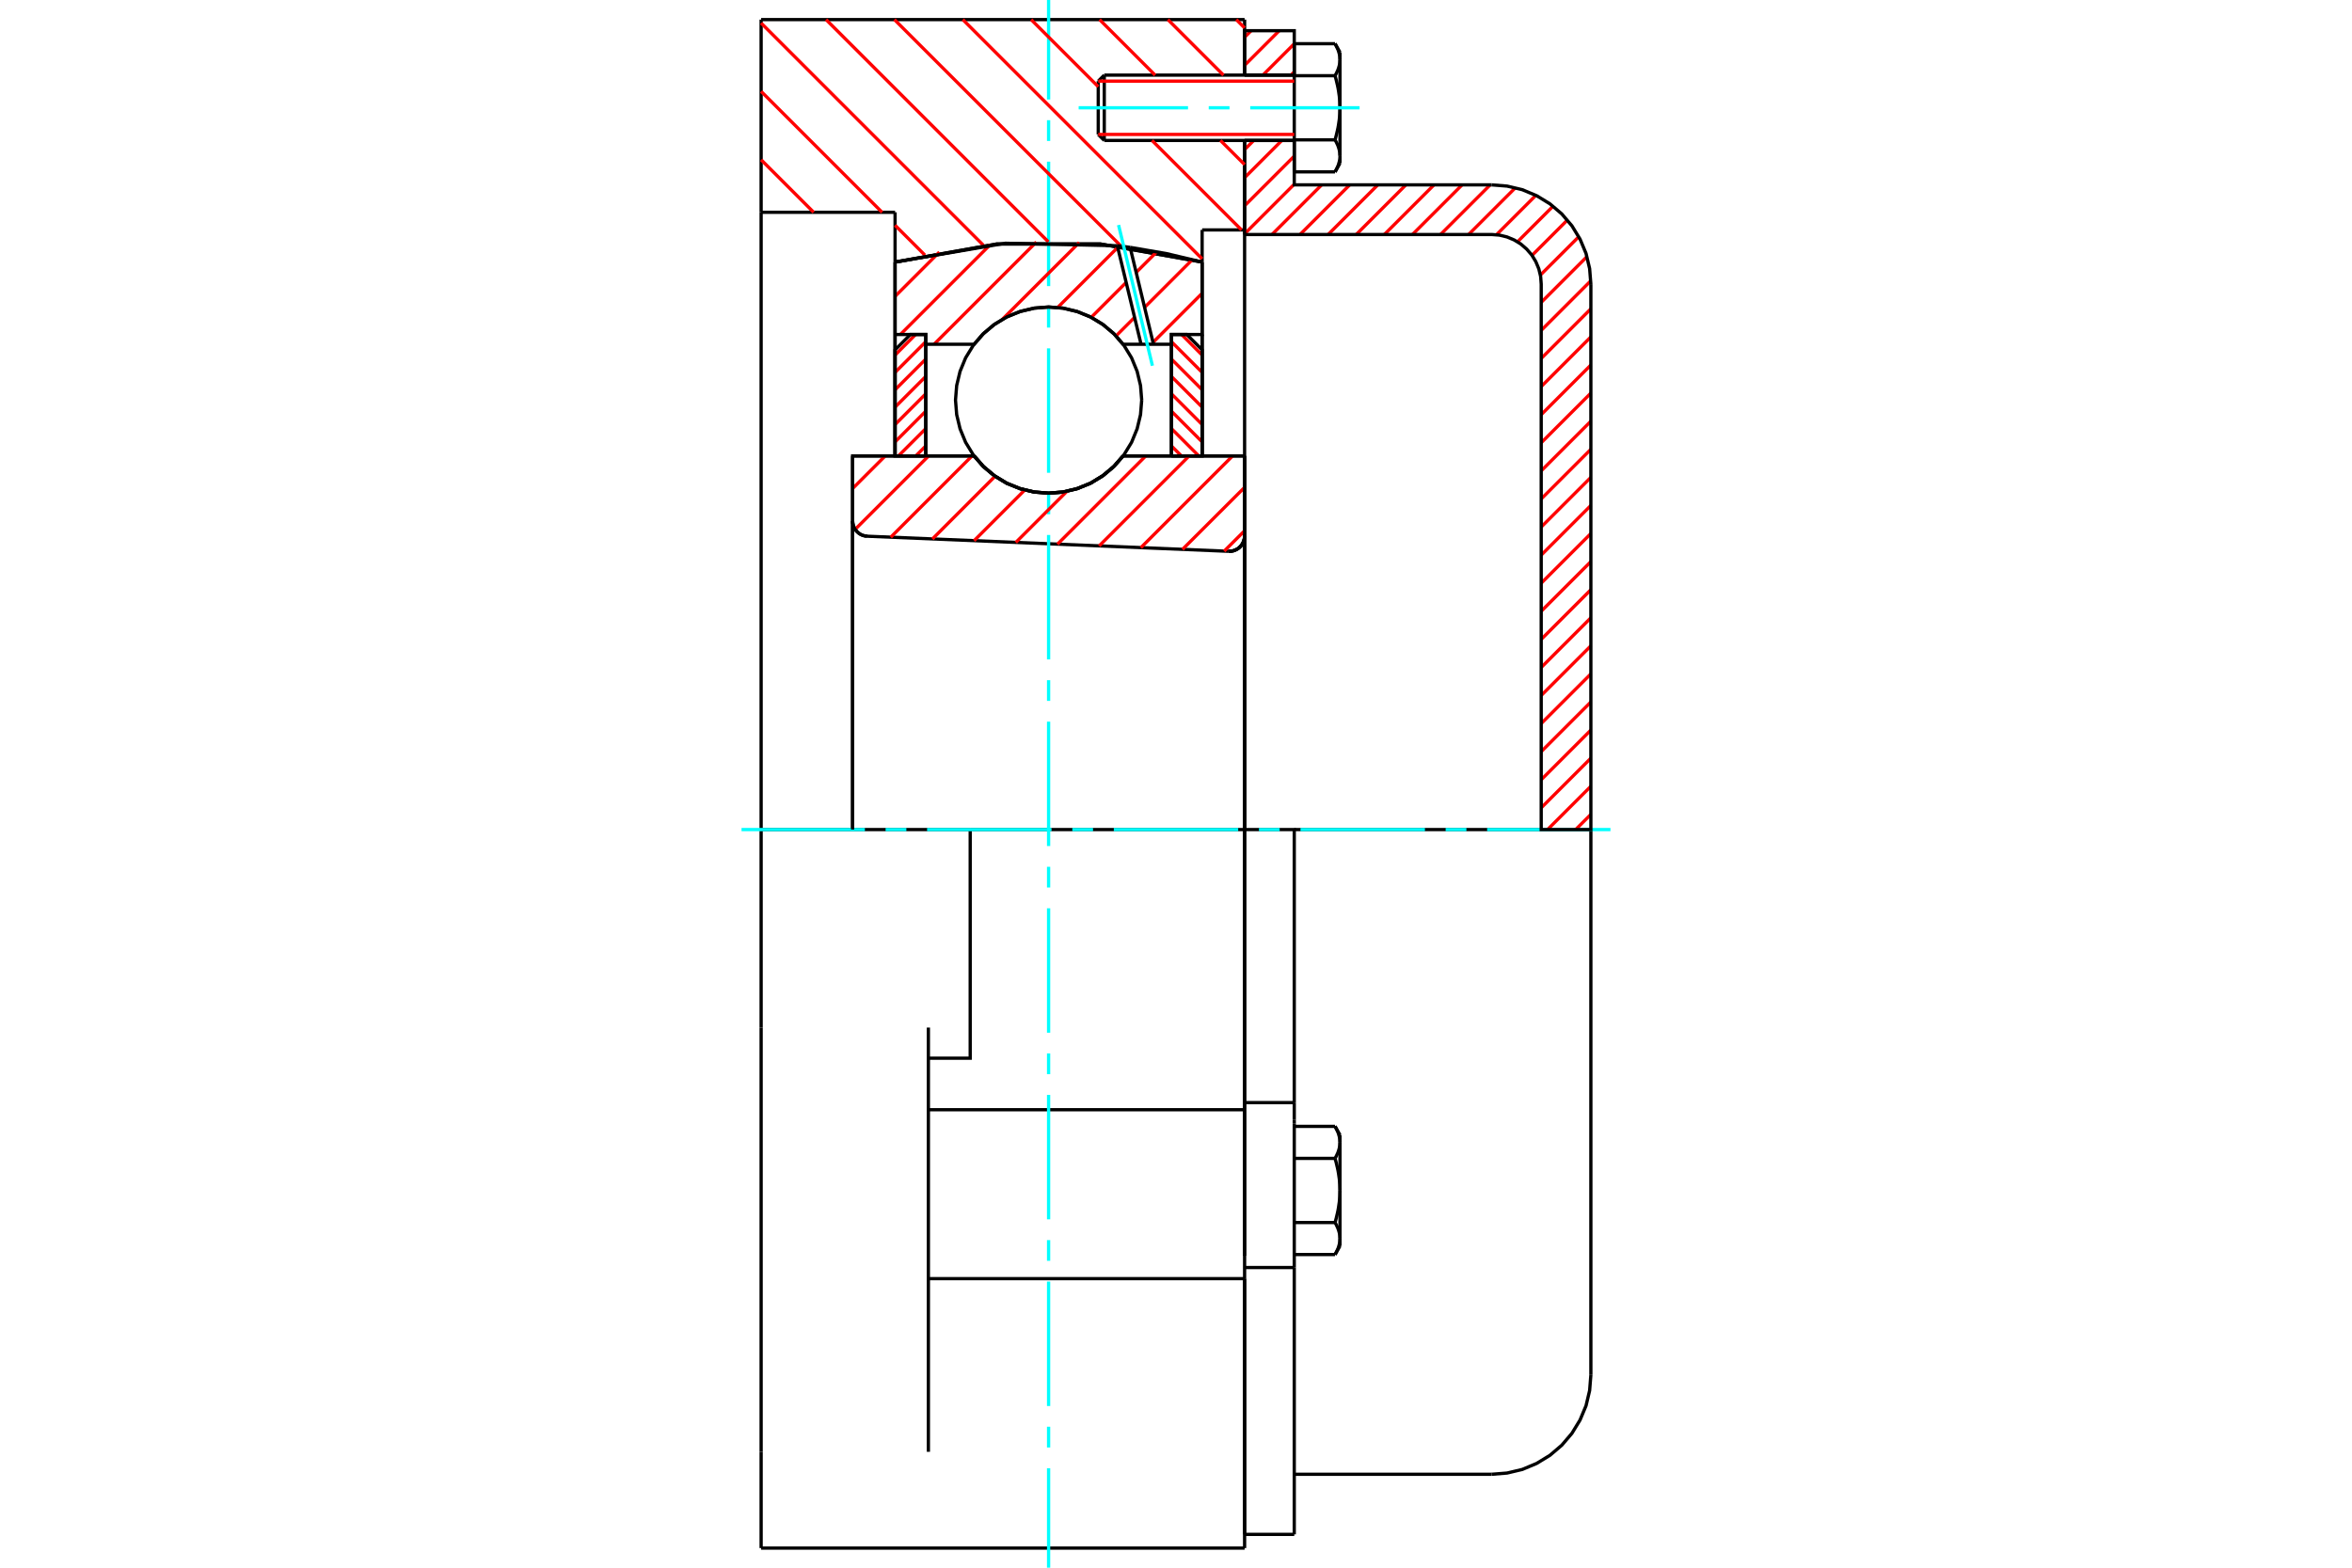 <?xml version="1.0" standalone="no"?>
<!DOCTYPE svg PUBLIC "-//W3C//DTD SVG 1.1//EN"
	"http://www.w3.org/Graphics/SVG/1.1/DTD/svg11.dtd">
<svg xmlns="http://www.w3.org/2000/svg" height="100%" width="100%" viewBox="0 0 36000 24000">
	<rect x="-1800" y="-1200" width="39600" height="26400" style="fill:#FFF"/>
	<g style="fill:none; fill-rule:evenodd" transform="matrix(1 0 0 1 0 0)">
		<g style="fill:none; stroke:#000; stroke-width:50; shape-rendering:geometricPrecision">
			<polyline points="18805,8440 18843,8438 18880,8431 18916,8417 18948,8399 18978,8375 19003,8346 19023,8314 19038,8279 19047,8243 19050,8205"/>
			<line x1="19050" y1="6980" x2="19050" y2="8205"/>
			<line x1="17190" y1="6980" x2="19050" y2="6980"/>
			<polyline points="14910,6980 15055,7145 15224,7286 15413,7400 15617,7482 15831,7533 16050,7550 16269,7533 16483,7482 16687,7400 16876,7286 17045,7145 17190,6980"/>
			<line x1="13050" y1="6980" x2="14910" y2="6980"/>
			<line x1="13050" y1="7975" x2="13050" y2="6980"/>
			<polyline points="13050,7975 13053,8010 13061,8045 13074,8079 13093,8110 13115,8137 13142,8161 13172,8181 13205,8196 13240,8205 13275,8209"/>
			<line x1="18805" y1="8440" x2="13275" y2="8209"/>
			<line x1="19050" y1="8205" x2="19050" y2="12700"/>
			<line x1="13050" y1="7975" x2="13050" y2="12700"/>
			<polyline points="18805,8440 18843,8438 18880,8431 18916,8417 18948,8399 18978,8375 19003,8346 19023,8314 19038,8279 19047,8243 19050,8205"/>
			<line x1="11650" y1="300" x2="19050" y2="300"/>
			<polyline points="19050,19575 19050,17056 19050,16989"/>
			<line x1="14210" y1="16989" x2="19050" y2="16989"/>
			<line x1="19050" y1="12700" x2="19050" y2="16989"/>
			<line x1="19050" y1="12700" x2="14850" y2="12700"/>
			<line x1="19050" y1="19575" x2="19050" y2="23700"/>
			<line x1="11650" y1="23700" x2="11650" y2="22226"/>
			<line x1="14210" y1="22226" x2="14210" y2="15731"/>
			<line x1="14850" y1="12700" x2="11650" y2="12700"/>
			<line x1="13700" y1="3250" x2="11650" y2="3250"/>
			<line x1="13700" y1="4012" x2="13700" y2="3250"/>
			<polyline points="18400,4012 16841,3735 15259,3735 13700,4012"/>
			<line x1="18400" y1="3520" x2="18400" y2="4012"/>
			<line x1="19050" y1="3520" x2="18400" y2="3520"/>
			<line x1="19050" y1="2150" x2="19050" y2="3520"/>
			<line x1="19050" y1="300" x2="19050" y2="1150"/>
			<line x1="11650" y1="3250" x2="11650" y2="300"/>
			<line x1="11650" y1="15731" x2="11650" y2="12700"/>
			<polyline points="14210,16200 14850,16200 14850,12700"/>
			<line x1="13700" y1="6980" x2="13700" y2="4012"/>
			<line x1="18400" y1="4012" x2="18400" y2="6980"/>
			<line x1="19050" y1="3520" x2="19050" y2="19225"/>
			<line x1="11650" y1="12700" x2="11650" y2="3250"/>
			<line x1="11650" y1="22226" x2="11650" y2="15731"/>
			<line x1="14210" y1="19575" x2="19050" y2="19575"/>
			<line x1="11650" y1="23700" x2="19050" y2="23700"/>
			<line x1="19050" y1="16880" x2="19810" y2="16880"/>
			<line x1="19810" y1="17144" x2="19810" y2="16880"/>
			<line x1="19810" y1="17203" x2="19810" y2="17144"/>
			<line x1="19810" y1="19405" x2="19810" y2="17203"/>
			<polyline points="19810,16880 19810,12700 19050,12700"/>
			<line x1="19050" y1="23490" x2="19050" y2="19575"/>
			<line x1="19810" y1="23490" x2="19810" y2="19405"/>
			<polyline points="20510,17489 20510,17482 20510,17475 20509,17469 20509,17462 20508,17455 20508,17449 20507,17442 20506,17435 20505,17428 20504,17422 20503,17415 20501,17408 20500,17401 20498,17395 20496,17388 20494,17381 20492,17374 20490,17367 20488,17360 20486,17353 20483,17346 20481,17339 20478,17332 20475,17325 20472,17318 20469,17311 20465,17304 20462,17296 20458,17289 20455,17282 20451,17274 20447,17267 20443,17259 20439,17251 20434,17244"/>
			<line x1="20510" y1="17375" x2="20510" y2="17489"/>
			<polyline points="20510,18225 20510,18212 20510,18198 20509,18185 20509,18171 20508,18158 20508,18144 20507,18131 20506,18117 20505,18104 20504,18091 20503,18077 20501,18064 20500,18050 20498,18036 20496,18023 20494,18009 20492,17995 20490,17982 20488,17968 20486,17954 20483,17940 20481,17926 20478,17912 20475,17898 20472,17883 20469,17869 20465,17855 20462,17840 20458,17825 20455,17810 20451,17795 20447,17780 20443,17765 20439,17750 20434,17734"/>
			<line x1="20510" y1="17489" x2="20510" y2="18225"/>
			<polyline points="20434,17734 20439,17726 20443,17719 20447,17711 20451,17704 20455,17696 20458,17689 20462,17681 20465,17674 20469,17667 20472,17660 20475,17653 20478,17645 20481,17638 20483,17631 20486,17624 20488,17617 20490,17611 20492,17604 20494,17597 20496,17590 20498,17583 20500,17576 20501,17570 20503,17563 20504,17556 20505,17549 20506,17543 20507,17536 20508,17529 20508,17523 20509,17516 20509,17509 20510,17502 20510,17496 20510,17489"/>
			<polyline points="20510,18961 20510,18954 20510,18948 20509,18941 20509,18934 20508,18927 20508,18921 20507,18914 20506,18907 20505,18901 20504,18894 20503,18887 20501,18880 20500,18874 20498,18867 20496,18860 20494,18853 20492,18846 20490,18839 20488,18833 20486,18826 20483,18819 20481,18812 20478,18805 20475,18797 20472,18790 20469,18783 20465,18776 20462,18769 20458,18761 20455,18754 20451,18746 20447,18739 20443,18731 20439,18724 20434,18716"/>
			<line x1="20510" y1="18225" x2="20510" y2="18961"/>
			<polyline points="20434,18716 20439,18700 20443,18685 20447,18670 20451,18655 20455,18640 20458,18625 20462,18610 20465,18595 20469,18581 20472,18567 20475,18552 20478,18538 20481,18524 20483,18510 20486,18496 20488,18482 20490,18468 20492,18455 20494,18441 20496,18427 20498,18414 20500,18400 20501,18386 20503,18373 20504,18359 20505,18346 20506,18333 20507,18319 20508,18306 20508,18292 20509,18279 20509,18265 20510,18252 20510,18238 20510,18225"/>
			<line x1="20510" y1="18961" x2="20510" y2="19075"/>
			<polyline points="20434,19206 20439,19199 20443,19191 20447,19183 20451,19176 20455,19168 20458,19161 20462,19154 20465,19146 20469,19139 20472,19132 20475,19125 20478,19118 20481,19111 20483,19104 20486,19097 20488,19090 20490,19083 20492,19076 20494,19069 20496,19062 20498,19055 20500,19049 20501,19042 20503,19035 20504,19028 20505,19022 20506,19015 20507,19008 20508,19001 20508,18995 20509,18988 20509,18981 20510,18975 20510,18968 20510,18961"/>
			<line x1="19810" y1="19206" x2="20434" y2="19206"/>
			<line x1="19810" y1="18716" x2="20434" y2="18716"/>
			<line x1="19810" y1="17734" x2="20434" y2="17734"/>
			<line x1="19810" y1="17244" x2="20434" y2="17244"/>
			<polyline points="24350,12700 22830,12700 19810,12700"/>
			<line x1="24350" y1="21050" x2="24350" y2="12700"/>
			<line x1="16810" y1="1242" x2="16810" y2="2058"/>
			<line x1="16902" y1="1150" x2="16902" y2="2150"/>
			<polyline points="20510,914 20510,907 20510,900 20509,894 20509,887 20508,880 20508,874 20507,867 20506,860 20505,853 20504,847 20503,840 20501,833 20500,826 20498,820 20496,813 20494,806 20492,799 20490,792 20488,785 20486,778 20483,771 20481,764 20478,757 20475,750 20472,743 20469,736 20465,729 20462,721 20458,714 20455,707 20451,699 20447,692 20443,684 20439,676 20434,669"/>
			<line x1="20510" y1="800" x2="20510" y2="914"/>
			<polyline points="20434,2631 20439,2624 20443,2616 20447,2608 20451,2601 20455,2593 20458,2586 20462,2579 20465,2571 20469,2564 20472,2557 20475,2550 20478,2543 20481,2536 20483,2529 20486,2522 20488,2515 20490,2508 20492,2501 20494,2494 20496,2487 20498,2480 20500,2474 20501,2467 20503,2460 20504,2453 20505,2447 20506,2440 20507,2433 20508,2426 20508,2420 20509,2413 20509,2406 20510,2400 20510,2393 20510,2386 20510,2500"/>
			<polyline points="20510,1650 20510,1637 20510,1623 20509,1610 20509,1596 20508,1583 20508,1569 20507,1556 20506,1542 20505,1529 20504,1516 20503,1502 20501,1489 20500,1475 20498,1461 20496,1448 20494,1434 20492,1420 20490,1407 20488,1393 20486,1379 20483,1365 20481,1351 20478,1337 20475,1323 20472,1308 20469,1294 20465,1280 20462,1265 20458,1250 20455,1235 20451,1220 20447,1205 20443,1190 20439,1175 20434,1159"/>
			<line x1="20510" y1="914" x2="20510" y2="1650"/>
			<polyline points="20434,1159 20439,1151 20443,1144 20447,1136 20451,1129 20455,1121 20458,1114 20462,1106 20465,1099 20469,1092 20472,1085 20475,1078 20478,1070 20481,1063 20483,1056 20486,1049 20488,1042 20490,1036 20492,1029 20494,1022 20496,1015 20498,1008 20500,1001 20501,995 20503,988 20504,981 20505,974 20506,968 20507,961 20508,954 20508,948 20509,941 20509,934 20510,927 20510,921 20510,914"/>
			<polyline points="20510,2386 20510,2379 20510,2373 20509,2366 20509,2359 20508,2352 20508,2346 20507,2339 20506,2332 20505,2326 20504,2319 20503,2312 20501,2305 20500,2299 20498,2292 20496,2285 20494,2278 20492,2271 20490,2264 20488,2258 20486,2251 20483,2244 20481,2237 20478,2230 20475,2222 20472,2215 20469,2208 20465,2201 20462,2194 20458,2186 20455,2179 20451,2171 20447,2164 20443,2156 20439,2149 20434,2141"/>
			<line x1="20510" y1="1650" x2="20510" y2="2386"/>
			<polyline points="20434,2141 20439,2125 20443,2110 20447,2095 20451,2080 20455,2065 20458,2050 20462,2035 20465,2020 20469,2006 20472,1992 20475,1977 20478,1963 20481,1949 20483,1935 20486,1921 20488,1907 20490,1893 20492,1880 20494,1866 20496,1852 20498,1839 20500,1825 20501,1811 20503,1798 20504,1784 20505,1771 20506,1758 20507,1744 20508,1731 20508,1717 20509,1704 20509,1690 20510,1677 20510,1663 20510,1650"/>
			<line x1="19810" y1="1159" x2="20434" y2="1159"/>
			<polyline points="19810,1159 19810,2141 20434,2141"/>
			<line x1="19810" y1="669" x2="20434" y2="669"/>
			<line x1="19810" y1="669" x2="19810" y2="1159"/>
			<line x1="19810" y1="2631" x2="20434" y2="2631"/>
			<line x1="19810" y1="2141" x2="19810" y2="2631"/>
			<line x1="19050" y1="19405" x2="19810" y2="19405"/>
			<line x1="19050" y1="23490" x2="19810" y2="23490"/>
			<line x1="20510" y1="17375" x2="20434" y2="17244"/>
			<line x1="20434" y1="19206" x2="20510" y2="19075"/>
			<polyline points="22830,22570 23068,22551 23300,22496 23520,22404 23723,22280 23905,22125 24060,21943 24184,21740 24276,21520 24331,21288 24350,21050"/>
			<line x1="19810" y1="22570" x2="22830" y2="22570"/>
			<line x1="16902" y1="1150" x2="16810" y2="1242"/>
			<line x1="16810" y1="2058" x2="16902" y2="2150"/>
			<line x1="19810" y1="1150" x2="16902" y2="1150"/>
			<line x1="16902" y1="2150" x2="19810" y2="2150"/>
			<line x1="20510" y1="800" x2="20434" y2="669"/>
			<line x1="20434" y1="2631" x2="20510" y2="2500"/>
		</g>
		<g style="fill:none; stroke:#0FF; stroke-width:50; shape-rendering:geometricPrecision">
			<line x1="16050" y1="24000" x2="16050" y2="22477"/>
			<line x1="16050" y1="22160" x2="16050" y2="21842"/>
			<line x1="16050" y1="21525" x2="16050" y2="19620"/>
			<line x1="16050" y1="19302" x2="16050" y2="18985"/>
			<line x1="16050" y1="18667" x2="16050" y2="16762"/>
			<line x1="16050" y1="16445" x2="16050" y2="16127"/>
			<line x1="16050" y1="15810" x2="16050" y2="13905"/>
			<line x1="16050" y1="13587" x2="16050" y2="13270"/>
			<line x1="16050" y1="12952" x2="16050" y2="11048"/>
			<line x1="16050" y1="10730" x2="16050" y2="10413"/>
			<line x1="16050" y1="10095" x2="16050" y2="8190"/>
			<line x1="16050" y1="7873" x2="16050" y2="7555"/>
			<line x1="16050" y1="7238" x2="16050" y2="5333"/>
			<line x1="16050" y1="5015" x2="16050" y2="4698"/>
			<line x1="16050" y1="4380" x2="16050" y2="2475"/>
			<line x1="16050" y1="2158" x2="16050" y2="1840"/>
			<line x1="16050" y1="1523" x2="16050" y2="0"/>
			<line x1="11350" y1="12700" x2="13238" y2="12700"/>
			<line x1="13555" y1="12700" x2="13873" y2="12700"/>
			<line x1="14190" y1="12700" x2="16095" y2="12700"/>
			<line x1="16413" y1="12700" x2="16730" y2="12700"/>
			<line x1="17048" y1="12700" x2="18952" y2="12700"/>
			<line x1="19270" y1="12700" x2="19587" y2="12700"/>
			<line x1="19905" y1="12700" x2="21810" y2="12700"/>
			<line x1="22127" y1="12700" x2="22445" y2="12700"/>
			<line x1="22762" y1="12700" x2="24650" y2="12700"/>
			<line x1="16510" y1="1650" x2="18184" y2="1650"/>
			<line x1="18501" y1="1650" x2="18819" y2="1650"/>
			<line x1="19136" y1="1650" x2="20810" y2="1650"/>
		</g>
		<g style="fill:none; stroke:#F00; stroke-width:50; shape-rendering:geometricPrecision">
			<line x1="24350" y1="12467" x2="24117" y2="12700"/>
			<line x1="24350" y1="12037" x2="23687" y2="12700"/>
			<line x1="24350" y1="11607" x2="23590" y2="12367"/>
			<line x1="24350" y1="11177" x2="23590" y2="11937"/>
			<line x1="24350" y1="10747" x2="23590" y2="11507"/>
			<line x1="24350" y1="10317" x2="23590" y2="11077"/>
			<line x1="24350" y1="9887" x2="23590" y2="10647"/>
			<line x1="24350" y1="9458" x2="23590" y2="10218"/>
			<line x1="24350" y1="9028" x2="23590" y2="9788"/>
			<line x1="24350" y1="8598" x2="23590" y2="9358"/>
			<line x1="24350" y1="8168" x2="23590" y2="8928"/>
			<line x1="24350" y1="7738" x2="23590" y2="8498"/>
			<line x1="24350" y1="7308" x2="23590" y2="8068"/>
			<line x1="24350" y1="6878" x2="23590" y2="7638"/>
			<line x1="24350" y1="6448" x2="23590" y2="7208"/>
			<line x1="24350" y1="6018" x2="23590" y2="6778"/>
			<line x1="24350" y1="5588" x2="23590" y2="6348"/>
			<line x1="24350" y1="5158" x2="23590" y2="5918"/>
			<line x1="24350" y1="4728" x2="23590" y2="5488"/>
			<line x1="24348" y1="4300" x2="23590" y2="5058"/>
			<line x1="24290" y1="3929" x2="23590" y2="4629"/>
			<line x1="24165" y1="3624" x2="23577" y2="4211"/>
			<line x1="23990" y1="3369" x2="23449" y2="3910"/>
			<line x1="23771" y1="3157" x2="23227" y2="3702"/>
			<line x1="23508" y1="2991" x2="22905" y2="3594"/>
			<line x1="23194" y1="2875" x2="22479" y2="3590"/>
			<line x1="22809" y1="2830" x2="22049" y2="3590"/>
			<line x1="22379" y1="2830" x2="21619" y2="3590"/>
			<line x1="21949" y1="2830" x2="21189" y2="3590"/>
			<line x1="21519" y1="2830" x2="20759" y2="3590"/>
			<line x1="21089" y1="2830" x2="20329" y2="3590"/>
			<line x1="20659" y1="2830" x2="19899" y2="3590"/>
			<line x1="20230" y1="2830" x2="19470" y2="3590"/>
			<line x1="19810" y1="2820" x2="19050" y2="3580"/>
			<line x1="19810" y1="2390" x2="19050" y2="3150"/>
			<line x1="19620" y1="2150" x2="19050" y2="2720"/>
			<line x1="19190" y1="2150" x2="19050" y2="2290"/>
			<line x1="19810" y1="1100" x2="19760" y2="1150"/>
			<line x1="19810" y1="670" x2="19330" y2="1150"/>
			<line x1="19580" y1="470" x2="19050" y2="1000"/>
			<line x1="19150" y1="470" x2="19050" y2="570"/>
		</g>
		<g style="fill:none; stroke:#000; stroke-width:50; shape-rendering:geometricPrecision">
			<line x1="19050" y1="3590" x2="19050" y2="2150"/>
			<line x1="19050" y1="1150" x2="19810" y2="1150"/>
			<line x1="19810" y1="2150" x2="19050" y2="2150"/>
			<polyline points="19050,1150 19050,470 19810,470 19810,1150"/>
			<polyline points="19810,2150 19810,2830 22830,2830"/>
			<polyline points="24350,4350 24331,4112 24276,3880 24184,3660 24060,3457 23905,3275 23723,3120 23520,2996 23300,2904 23068,2849 22830,2830"/>
			<polyline points="24350,4350 24350,12700 23590,12700 23590,4350 23581,4231 23553,4115 23507,4005 23445,3903 23367,3813 23277,3735 23175,3673 23065,3627 22949,3599 22830,3590 19050,3590"/>
		</g>
		<g style="fill:none; stroke:#F00; stroke-width:50; shape-rendering:geometricPrecision">
			<line x1="18923" y1="300" x2="19050" y2="427"/>
			<line x1="17876" y1="300" x2="18726" y2="1150"/>
			<line x1="16830" y1="300" x2="17680" y2="1150"/>
			<line x1="18680" y1="2150" x2="19050" y2="2520"/>
			<line x1="15783" y1="300" x2="16810" y2="1327"/>
			<line x1="17633" y1="2150" x2="19003" y2="3520"/>
			<line x1="14737" y1="300" x2="18400" y2="3963"/>
			<line x1="13690" y1="300" x2="17163" y2="3772"/>
			<line x1="12644" y1="300" x2="16047" y2="3703"/>
			<line x1="11650" y1="353" x2="15053" y2="3756"/>
			<line x1="11650" y1="1399" x2="13501" y2="3250"/>
			<line x1="13700" y1="3449" x2="14157" y2="3906"/>
			<line x1="11650" y1="2446" x2="12454" y2="3250"/>
		</g>
		<g style="fill:none; stroke:#000; stroke-width:50; shape-rendering:geometricPrecision">
			<polyline points="18400,4012 16841,3735 15259,3735 13700,4012"/>
		</g>
		<g style="fill:none; stroke:#F00; stroke-width:50; shape-rendering:geometricPrecision">
			<line x1="14014" y1="5121" x2="13700" y2="5436"/>
			<line x1="14170" y1="5231" x2="13700" y2="5701"/>
			<line x1="14170" y1="5497" x2="13700" y2="5967"/>
			<line x1="14170" y1="5763" x2="13700" y2="6233"/>
			<line x1="14170" y1="6029" x2="13700" y2="6499"/>
			<line x1="14170" y1="6295" x2="13700" y2="6765"/>
			<line x1="14170" y1="6561" x2="13751" y2="6980"/>
			<line x1="14170" y1="6827" x2="14017" y2="6980"/>
		</g>
		<g style="fill:none; stroke:#000; stroke-width:50; shape-rendering:geometricPrecision">
			<polyline points="14170,6980 14170,5121 13935,5121 13700,5356 13700,6980 14170,6980"/>
		</g>
		<g style="fill:none; stroke:#F00; stroke-width:50; shape-rendering:geometricPrecision">
			<line x1="18086" y1="5121" x2="18400" y2="5436"/>
			<line x1="17930" y1="5231" x2="18400" y2="5701"/>
			<line x1="17930" y1="5497" x2="18400" y2="5967"/>
			<line x1="17930" y1="5763" x2="18400" y2="6233"/>
			<line x1="17930" y1="6029" x2="18400" y2="6499"/>
			<line x1="17930" y1="6295" x2="18400" y2="6765"/>
			<line x1="17930" y1="6561" x2="18349" y2="6980"/>
			<line x1="17930" y1="6827" x2="18083" y2="6980"/>
		</g>
		<g style="fill:none; stroke:#000; stroke-width:50; shape-rendering:geometricPrecision">
			<polyline points="17930,6980 17930,5121 18165,5121 18400,5356 18400,6980 17930,6980"/>
			<polyline points="17475,6125 17457,5902 17405,5685 17320,5478 17203,5287 17058,5117 16888,4972 16697,4855 16490,4770 16273,4718 16050,4700 15827,4718 15610,4770 15403,4855 15212,4972 15042,5117 14897,5287 14780,5478 14695,5685 14643,5902 14625,6125 14643,6348 14695,6565 14780,6772 14897,6963 15042,7133 15212,7278 15403,7395 15610,7480 15827,7532 16050,7550 16273,7532 16490,7480 16697,7395 16888,7278 17058,7133 17203,6963 17320,6772 17405,6565 17457,6348 17475,6125"/>
		</g>
		<g style="fill:none; stroke:#F00; stroke-width:50; shape-rendering:geometricPrecision">
			<line x1="18400" y1="4490" x2="17648" y2="5242"/>
			<line x1="18249" y1="3976" x2="17519" y2="4706"/>
			<line x1="17366" y1="4859" x2="17082" y2="5143"/>
			<line x1="17704" y1="3857" x2="17391" y2="4170"/>
			<line x1="17237" y1="4324" x2="16702" y2="4859"/>
			<line x1="17108" y1="3788" x2="16189" y2="4707"/>
			<line x1="16519" y1="3713" x2="15344" y2="4887"/>
			<line x1="15862" y1="3705" x2="14297" y2="5270"/>
			<line x1="15153" y1="3749" x2="13781" y2="5121"/>
			<line x1="14378" y1="3859" x2="13700" y2="4537"/>
		</g>
		<g style="fill:none; stroke:#000; stroke-width:50; shape-rendering:geometricPrecision">
			<polyline points="13700,6980 13700,5121 13700,4012"/>
			<polyline points="17102,3762 15389,3724 13700,4012"/>
			<polyline points="17298,3787 17200,3774 17102,3762"/>
			<polyline points="18400,4012 17853,3882 17298,3787"/>
			<polyline points="18400,4012 18400,5121 17930,5121 17930,5270 17930,6980"/>
			<polyline points="17930,5270 17655,5270 17465,5270 17190,5270 17045,5105 16876,4964 16687,4850 16483,4768 16269,4717 16050,4700 15831,4717 15617,4768 15413,4850 15224,4964 15055,5105 14910,5270 14170,5270 14170,6980"/>
			<polyline points="14170,5270 14170,5121 13700,5121"/>
			<line x1="18400" y1="5121" x2="18400" y2="6980"/>
		</g>
		<g style="fill:none; stroke:#0FF; stroke-width:50; shape-rendering:geometricPrecision">
			<line x1="17639" y1="5599" x2="17121" y2="3445"/>
		</g>
		<g style="fill:none; stroke:#000; stroke-width:50; shape-rendering:geometricPrecision">
			<line x1="17465" y1="5270" x2="17102" y2="3762"/>
			<line x1="17655" y1="5270" x2="17298" y2="3787"/>
		</g>
		<g style="fill:none; stroke:#F00; stroke-width:50; shape-rendering:geometricPrecision">
			<line x1="19050" y1="8125" x2="18738" y2="8437"/>
			<line x1="19050" y1="7461" x2="18100" y2="8410"/>
			<line x1="18866" y1="6980" x2="17462" y2="8384"/>
			<line x1="18201" y1="6980" x2="16824" y2="8357"/>
			<line x1="17537" y1="6980" x2="16186" y2="8331"/>
			<line x1="16330" y1="7522" x2="15548" y2="8304"/>
			<line x1="15685" y1="7502" x2="14910" y2="8277"/>
			<line x1="15231" y1="7291" x2="14272" y2="8251"/>
			<line x1="14878" y1="6980" x2="13634" y2="8224"/>
			<line x1="14213" y1="6980" x2="13089" y2="8104"/>
			<line x1="13549" y1="6980" x2="13050" y2="7479"/>
		</g>
		<g style="fill:none; stroke:#000; stroke-width:50; shape-rendering:geometricPrecision">
			<polyline points="13050,7975 13053,8010 13061,8045 13074,8079 13093,8110 13115,8137 13142,8161 13172,8181 13205,8196 13240,8205 13275,8209"/>
			<polyline points="18805,8440 18843,8438 18880,8431 18916,8417 18948,8399 18978,8375 19003,8346 19023,8314 19038,8279 19047,8243 19050,8205"/>
			<polyline points="19050,6980 18580,6980 17190,6980"/>
			<polyline points="14910,6980 15055,7145 15224,7286 15413,7400 15617,7482 15831,7533 16050,7550 16269,7533 16483,7482 16687,7400 16876,7286 17045,7145 17190,6980"/>
			<polyline points="14910,6980 13520,6980 13050,6980 13050,12700"/>
			<line x1="19050" y1="12700" x2="19050" y2="6980"/>
		</g>
		<g style="fill:none; stroke:#F00; stroke-width:50; shape-rendering:geometricPrecision">
			<line x1="19810" y1="1242" x2="16810" y2="1242"/>
			<line x1="16810" y1="2058" x2="19810" y2="2058"/>
		</g>
	</g>
</svg>
